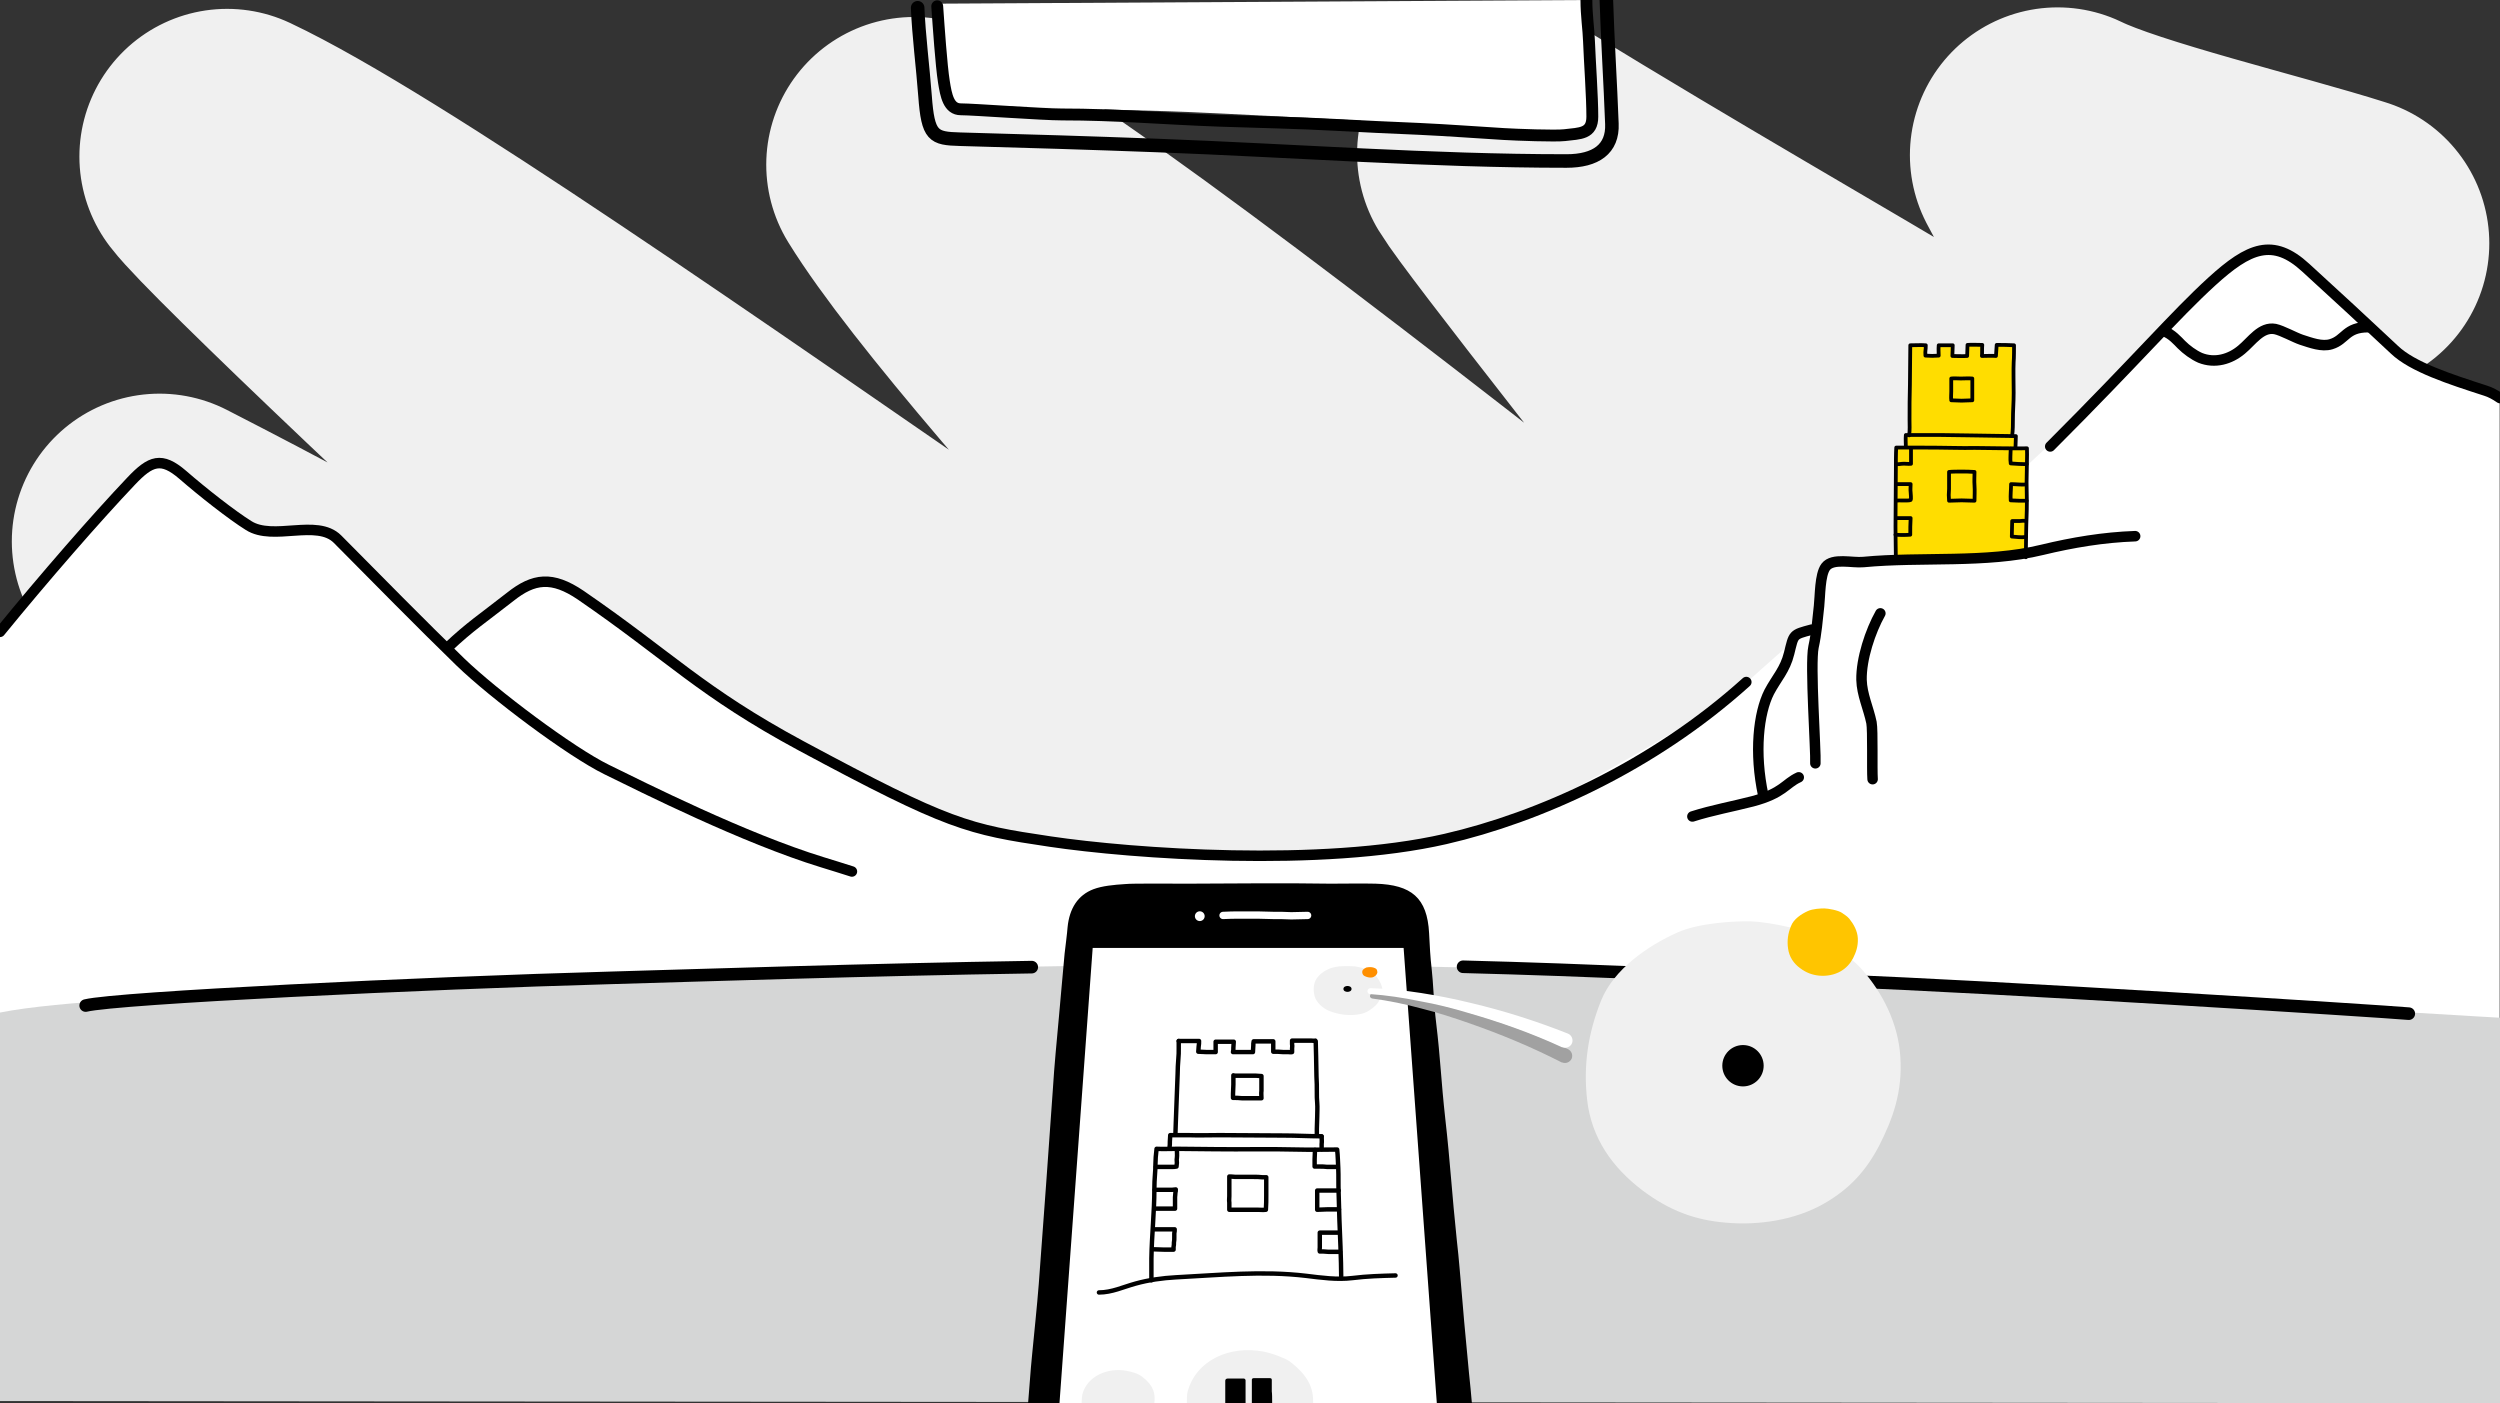 <svg xmlns="http://www.w3.org/2000/svg" xmlns:xlink="http://www.w3.org/1999/xlink" id="Ebene_3" x="0px" y="0px" viewBox="0 0 677 380" style="enable-background:new 0 0 677 380;" xml:space="preserve">
<rect x="0" y="0" width="677" height="380" fill="#333333" stroke="none"/>
<style type="text/css">
	.st0{fill:none;stroke:#F0F0F0;stroke-width:80;stroke-linecap:round;stroke-linejoin:round;stroke-miterlimit:10;}
	.st1{fill:#FFFFFF;}
	.st2{fill:none;stroke:#000000;stroke-width:1.706;stroke-linecap:round;stroke-linejoin:round;stroke-miterlimit:10;}
	.st3{fill:none;stroke:#000000;stroke-width:1.422;stroke-linecap:round;stroke-linejoin:round;stroke-miterlimit:10;}
	.st4{fill:#FFEF00;}
	.st5{fill:none;stroke:#000000;stroke-width:0.334;stroke-linecap:round;stroke-linejoin:round;stroke-miterlimit:10;}
	.st6{fill:none;stroke:#000000;stroke-width:0.295;stroke-linecap:round;stroke-linejoin:round;stroke-miterlimit:10;}
	.st7{fill:none;stroke:#000000;stroke-width:0.334;stroke-linecap:round;stroke-miterlimit:10;}
	.st8{fill:#FFFFFF;stroke:#000000;stroke-width:0.334;stroke-linecap:round;stroke-linejoin:round;stroke-miterlimit:10;}
	.st9{fill:#F0F0F0;}
	.st10{fill:#946755;}
	.st11{opacity:0.16;}
	.st12{fill:#2EC700;}
	.st13{fill:none;stroke:#000000;stroke-width:3.296;stroke-linecap:round;stroke-linejoin:round;stroke-miterlimit:10;}
	.st14{fill:none;stroke:#000000;stroke-width:4.708;stroke-linecap:round;stroke-linejoin:round;stroke-miterlimit:10;}
	.st15{fill:none;stroke:#000000;stroke-width:6.592;stroke-linecap:round;stroke-linejoin:round;stroke-miterlimit:10;}
	.st16{fill:none;stroke:#000000;stroke-width:0.529;stroke-linecap:round;stroke-linejoin:round;stroke-miterlimit:10;}
	.st17{fill:none;stroke:#000000;stroke-width:0.441;stroke-linecap:round;stroke-linejoin:round;stroke-miterlimit:10;}
	.st18{fill:none;stroke:#000000;stroke-width:3.412;stroke-linecap:round;stroke-linejoin:round;stroke-miterlimit:10;}
	.st19{fill:none;stroke:#000000;stroke-width:1.631;stroke-linecap:round;stroke-linejoin:round;stroke-miterlimit:10;}
	.st20{fill:none;stroke:#000000;stroke-width:0.853;stroke-linecap:round;stroke-linejoin:round;stroke-miterlimit:10;}
	.st21{fill:#FFF233;}
	.st22{fill:none;stroke:#000000;stroke-width:0.943;stroke-linecap:round;stroke-linejoin:round;stroke-miterlimit:10;}
	.st23{fill:none;stroke:#000000;stroke-width:1.348;stroke-linecap:round;stroke-linejoin:round;stroke-miterlimit:10;}
	.st24{fill:none;stroke:#000000;stroke-width:1.887;stroke-linecap:round;stroke-linejoin:round;stroke-miterlimit:10;}
	.st25{fill:none;stroke:#000000;stroke-width:1.092;stroke-linecap:round;stroke-linejoin:round;stroke-miterlimit:10;}
	.st26{fill:none;stroke:#000000;stroke-width:1.251;stroke-linecap:round;stroke-linejoin:round;stroke-miterlimit:10;}
	.st27{fill:none;stroke:#000000;stroke-width:0.843;stroke-linecap:round;stroke-linejoin:round;stroke-miterlimit:10;}
	.st28{fill:none;stroke:#000000;stroke-width:0.819;stroke-linecap:round;stroke-linejoin:round;stroke-miterlimit:10;}
	.st29{fill:none;stroke:#000000;stroke-width:0.809;stroke-linecap:round;stroke-linejoin:round;stroke-miterlimit:10;}
	.st30{fill:none;stroke:#000000;stroke-width:0.778;stroke-linecap:round;stroke-linejoin:round;stroke-miterlimit:10;}
	.st31{fill:none;stroke:#000000;stroke-width:0.618;stroke-linecap:round;stroke-linejoin:round;stroke-miterlimit:10;}
	.st32{fill:#3AAB48;}
	.st33{fill:none;stroke:#000000;stroke-width:1.58;stroke-linecap:round;stroke-linejoin:round;stroke-miterlimit:10;}
	.st34{fill:#FFFFFF;stroke:#000000;stroke-width:1.234;stroke-linecap:round;stroke-linejoin:round;stroke-miterlimit:10;}
	.st35{fill:none;stroke:#000000;stroke-width:1.234;stroke-linecap:round;stroke-linejoin:round;stroke-miterlimit:10;}
	.st36{fill:none;stroke:#000000;stroke-width:1.535;stroke-linecap:round;stroke-linejoin:round;stroke-miterlimit:10;}
	.st37{fill:none;stroke:#000000;stroke-width:0.954;stroke-linecap:round;stroke-linejoin:round;stroke-miterlimit:10;}
	.st38{fill:none;stroke:#000000;stroke-width:1.592;stroke-linecap:round;stroke-linejoin:round;stroke-miterlimit:10;}
	.st39{fill:none;stroke:#000000;stroke-width:1.137;stroke-linecap:round;stroke-linejoin:round;stroke-miterlimit:10;}
	.st40{fill:#FFC500;}
	.st41{fill:none;stroke:#000000;stroke-width:3.321;stroke-linecap:round;stroke-linejoin:round;stroke-miterlimit:10;}
	.st42{stroke:#000000;stroke-width:1.137;stroke-linecap:round;stroke-linejoin:round;stroke-miterlimit:10;}
	.st43{fill:none;stroke:#000000;stroke-width:0.506;stroke-linecap:round;stroke-linejoin:round;stroke-miterlimit:10;}
	.st44{fill:#FFDD00;}
	.st45{fill:none;stroke:#000000;stroke-width:3.67;stroke-linecap:round;stroke-linejoin:round;stroke-miterlimit:10;}
	.st46{fill:none;stroke:#000000;stroke-width:1.024;stroke-linecap:round;stroke-linejoin:round;stroke-miterlimit:10;}
	.st47{fill:none;stroke:#000000;stroke-width:3.212;stroke-linecap:round;stroke-linejoin:round;stroke-miterlimit:10;}
	.st48{fill:#D5D6D6;}
	.st49{fill:none;stroke:#000000;stroke-width:2.843;stroke-linecap:round;stroke-linejoin:round;stroke-miterlimit:10;}
	.st50{fill:none;stroke:#000000;stroke-width:1.59;stroke-linecap:round;stroke-linejoin:round;stroke-miterlimit:10;}
	.st51{fill:none;stroke:#000000;stroke-width:1.473;stroke-linecap:round;stroke-linejoin:round;stroke-miterlimit:10;}
	.st52{fill:none;stroke:#000000;stroke-width:1.431;stroke-linecap:round;stroke-linejoin:round;stroke-miterlimit:10;}
	.st53{fill:none;stroke:#000000;stroke-width:0.889;stroke-linecap:round;stroke-linejoin:round;stroke-miterlimit:10;}
	.st54{fill:none;stroke:#3AAB48;stroke-width:2.275;stroke-linecap:round;stroke-linejoin:round;stroke-miterlimit:10;}
	.st55{fill:none;stroke:#000000;stroke-width:0.824;stroke-linecap:round;stroke-linejoin:round;stroke-miterlimit:10;}
	.st56{fill:none;stroke:#000000;stroke-width:0.944;stroke-linecap:round;stroke-linejoin:round;stroke-miterlimit:10;}
	.st57{fill:none;stroke:#000000;stroke-width:0.636;stroke-linecap:round;stroke-linejoin:round;stroke-miterlimit:10;}
	.st58{fill:none;stroke:#000000;stroke-width:0.618;stroke-linecap:round;stroke-linejoin:round;stroke-miterlimit:10;}
	.st59{fill:none;stroke:#000000;stroke-width:0.611;stroke-linecap:round;stroke-linejoin:round;stroke-miterlimit:10;}
	.st60{fill:none;stroke:#000000;stroke-width:0.587;stroke-linecap:round;stroke-linejoin:round;stroke-miterlimit:10;}
	.st61{fill:none;stroke:#000000;stroke-width:0.466;stroke-linecap:round;stroke-linejoin:round;stroke-miterlimit:10;}
	.st62{fill:#FF8F00;}
	.st63{fill:none;stroke:#000000;stroke-width:1.2;stroke-linecap:round;stroke-linejoin:round;stroke-miterlimit:10;}
	.st64{fill:none;stroke:#FFFFFF;stroke-width:2.648;stroke-linecap:round;stroke-linejoin:round;stroke-miterlimit:10;}
	.st65{fill:none;stroke:#FFFFFF;stroke-width:1.986;stroke-linecap:round;stroke-linejoin:round;stroke-miterlimit:10;}
	.st66{fill:#A1A1A1;}
	.st67{fill:none;stroke:#000000;stroke-width:0.794;stroke-linecap:round;stroke-linejoin:round;stroke-miterlimit:10;}
	.st68{fill:none;stroke:#0000FF;stroke-miterlimit:10;}
</style>
<path class="st0" d="M69.9,331c-11.1-27.4-15.6-36.5-26.1-59.9c60.6,29.3,86.7,33.9,151.8,59.3c-39.1-32.6-61.9-53.1-92.5-93.2  c-27.4-35.8-34.5-53.4-59.9-90.6c52.2,26.8,84.6,45.3,132.1,80.4c45.5,33.7,93.2,60.9,145.6,82.5c19.3,8,41.8,19,64.3,27.3  C333.1,299.7,75.7,61,61.5,42.4c71.5,33.8,336.6,235.7,413.8,267.1c-4.7-15.6-20.3-29.5-30.6-41.2  C409.9,229.2,275.9,90.7,247.5,44.6c64.3,33.3,334,259.3,386.1,290.9c-34.7-52.1-216-277.2-226.1-293.9  c91,55.8,140.1,79.1,226.8,142.7c-29.7-46.2-51.7-95.3-77.1-142.3c15.5,7.6,55.8,17.2,76.9,23.9"></path>
<path class="st1" d="M0,171.1c0,0,21.1-24.9,26.3-30.6c5.2-5.7,11.7-13.3,13.5-14.3c1.9-0.9,6.5-0.4,9.6,2.4  c3.1,2.8,15.9,12.2,17.8,13.7c1.9,1.5,6.1,1.5,10.6,1.5c4.4,0,10.2-2,15.7,5l27.2,26.7c0,0,14.5-12.2,17-14.2c2.6-2,9.4-7,19.4,0.1  c10,7.2,35.1,25.6,45.1,32c10,6.4,40.4,23.7,57.9,29s49,9,78.5,9c29.5,0,55.8-2.2,73.7-10.7c17.9-8.5,53.2-29.1,58.9-34.3  s17.7-15.7,17.7-15.7l3-0.2l2.5-16.7c0,0,3.5-2.2,11.4-1.6c7.9,0.6,28.4-0.2,31.1-0.7c2.7-0.5,10.1-23.7,10.1-23.7  s16.7-15.1,24.7-23.7c8-8.6,25.6-27,30.6-30.8c5.1-3.7,11.4-7.9,16.5-4.4c5.2,3.5,27.4,23.6,27.4,23.6s8.5,6.8,13,9.1  c4.4,2.3,16.2,5.6,17.7,6.3v199.5L0,296.8V171.1z"></path>
<polygon class="st44" points="521.3,93.4 517.2,93.4 517.1,117.9 516,117.9 516,121.2 513.3,121.2 513.4,152.2 533.7,151.3   548.8,151 548.9,121.4 545.7,121.4 545.9,118.1 544.9,118.1 545.2,93.4 540.5,93.4 540.3,96.3 536.4,96.2 536.5,93.4 532.6,93.4   532.4,96.3 528.6,96.2 528.6,93.4 524.8,93.4 524.7,96.3 521.3,96.2 "></polygon>
<path class="st45" d="M248.5,2.1c0.3,7.5,1.4,15.9,2,23.9c0.8,10.9,2.2,11.5,9.5,11.7c18.2,0.5,34.8,1,53.4,1.7  c37.1,1.4,74.1,4.2,110.8,4.2c7.9,0,12.6-3.2,12.3-10.1c-0.4-10.9-1.2-23.5-1.5-33.5"></path>
<g>
	<path class="st46" d="M544.9,118c0.2-1.6,0.2-3.2,0.2-4.2c0-2.7,0.2-4.7,0.2-7.4c0-1.6-0.1-6.7,0-8.3c0.1-1.1,0.1-4,0.1-4.6   c-1.5-0.1-3.3-0.1-4.7-0.1c-0.1,1.1-0.1,2-0.2,3c-1-0.1-2.7,0-3.8,0c0.1-0.7,0-2,0.1-3c-0.8,0-3.2-0.1-4,0c0,0.7-0.1,2.2-0.1,3   c-1.3,0.1-3,0-4,0c0-0.7,0.1-2.1,0.1-2.9c-1.2,0-2.5,0-3.8,0c-0.1,1,0,2.2,0,2.8c-1.1,0.1-2.4,0.1-3.6,0c-0.1-1.6,0.1-1.2,0.1-2.8   c-1.3-0.1-2.8,0-4.2,0l-0.1,10.7c-0.1,2.6-0.1,6.9-0.1,9.5c0,1.3,0.1,2.7-0.1,4.2"></path>
	<path class="st46" d="M548.6,150.9c0-2,0.1-9.3,0.2-11c0.1-2.5,0.1-5,0-9.3c0-2.2,0.2-7.9,0.1-9.2c-1.9,0.1-12.4-0.1-14.2-0.1   c-3.2,0.1-7.2-0.1-15.1-0.1l-6.1,0c-0.1,1.4-0.1,4.5-0.1,6.2c0,2.4-0.1,12.5-0.1,15.2c0,1.6,0.1,8.8,0.1,8.4"></path>
	<path class="st46" d="M545.8,121c0-0.9,0.1-1.9,0.1-2.9c-1.9,0-4.6-0.1-6.5-0.1c-2.1,0-4.4-0.1-6.6-0.1c-2.1,0-5.2-0.1-7.3-0.1   c-3.6,0-5.9,0-9.4,0c-0.1,1,0,2.5,0,3"></path>
	<path class="st46" d="M517.5,121.4c0,1.4,0,2.8,0,4.2c-0.8,0.1-1.7-0.1-2.5,0c-0.5,0.1-1,0.1-1.6,0.1"></path>
	<path class="st46" d="M513.5,131.1c1.2,0,2.7,0,3.9,0c0,0.7-0.1,1.6,0,2.2c0,0.4,0.2,1.8,0,2.1c-0.6,0.3-3.2,0-3.9,0.2"></path>
	<path class="st46" d="M513.6,140.3c1.2,0,2.4,0,3.8,0c-0.1,1.5-0.1,3.1-0.1,4.5c-1.2,0.1-2.8,0.1-4,0"></path>
	<path class="st46" d="M544.5,121.5c0,1.3-0.2,2.8,0,4c1.4,0.1,2.9,0.2,4.3,0.2"></path>
	<path class="st46" d="M548.6,131.2c-1.3,0.1-2.7-0.1-4-0.1c0,1.4-0.2,3-0.1,4.4c0.7,0,1.7,0.1,2.4,0.1c0.5,0,1.1,0,1.9,0"></path>
	<path class="st46" d="M548.6,141.1c-0.4-0.1-1.1-0.1-1.7,0c-0.5,0-1.5,0-2,0c0,1.2-0.1,2.8-0.1,4.2c1.2,0.1,2.6,0.3,3.8,0.1"></path>
	<path class="st46" d="M527.8,130.1c0,0.5,0,1.7,0,2.3c-0.1,1.3-0.1,2,0,3.2c1.1,0,2.3-0.1,3.4-0.1c1,0,2.5,0.1,3.5,0.1   c0-1.4,0.1-2.7,0-4.1c-0.1-1.3,0-2.5,0-3.7c-1.2-0.1-2.5-0.1-3.7-0.1c-0.8,0-2.4,0-3.2,0.1V130.1z"></path>
	<path class="st46" d="M528.4,104.3c0,0.4,0,1.2,0,1.7c0,1-0.1,1.5,0,2.4c1,0,1.8,0.1,2.8,0.1c0.8,0,2.1-0.1,2.9-0.1   c0-1.1,0-2.1,0-3.1c0-1,0-1.9,0-2.8c-1-0.1-2,0-3.1,0c-0.7,0-2-0.1-2.6,0V104.3z"></path>
</g>
<path class="st1" d="M253.4,1c0.2,3.1,2,20.1,2.3,22c0.3,1.9,1,5.2,6.7,5.4c5.8,0.2,43.4,1.5,53.1,1.7c9.7,0.2,76,3.8,83.7,4.2  c7.7,0.4,24,1.9,26.6,1s2.6-0.8,2.6-0.8s3-0.4,3-4S430.1,0,430.1,0L253.4,1z"></path>
<path class="st47" d="M253.8,1.7c0.4,5.6,1.1,16,1.8,20.4c0.6,3.8,1.3,7.5,4.6,7.5c3.4,0,22.1,1.4,27.4,1.4  c14.8,0,26.5,1.1,42.8,1.7c8.8,0.3,22.2,0.6,30.9,1.1c7.2,0.4,15.8,0.8,23,1.1c8.5,0.4,14.6,0.9,23,1.4c3.3,0.2,14,0.6,16.4,0.3  c4.2-0.5,7.5-0.3,7.5-5c0-5.4-0.7-15.1-0.9-20.4c-0.1-3.2-0.7-7-0.7-11.2"></path>
<path class="st48" d="M0,274.2c15.8-3.2,51.8-4.4,65.4-5.4s94.1-4.2,129.7-5.2s118.6-2.7,147-2.5c28.4,0.2,119.1,2,158.3,4.2  s119.8,6.9,144.5,8.4c24.7,1.5,32.1,1.9,32.1,1.9V380L0,379.4V274.2z"></path>
<path class="st18" d="M396.2,261.8c35.4,0.9,67.8,2.6,101.2,3.8c41.5,1.5,148.4,8.3,154.9,8.9"></path>
<path class="st18" d="M23.2,272.3c8.6-2.1,91.9-6.1,142.3-7.5c24.6-0.7,69-2.2,113.9-2.9"></path>
<path class="st49" d="M586,89.7c2.1,0.7,3.8,2.7,4.7,3.6c1.4,1.4,3.3,2.8,5.1,3.6c4,1.6,8.1,0.4,11.2-2.2c2.8-2.3,5.3-6.3,9.1-5.6  c1.9,0.4,5.3,2.3,7.1,2.9c2.5,0.8,5.6,2,8.1,1.2c3.9-1.2,3.9-4.6,10-4.6"></path>
<path class="st49" d="M0,171.1c11.9-14.6,26.1-30.9,35.5-40.8c5.3-5.6,8.2-6.7,14-1.7c5.4,4.7,13.3,10.9,17.8,13.7  c6.7,4.3,18.5-1.9,24.1,3.7c10.7,10.8,22.6,22.9,33.3,33.3c9,8.7,29.8,24.3,39.6,29.1c9.8,4.8,37.2,18.6,58.4,25.1  c2.5,0.8,5.3,1.6,8,2.5"></path>
<path class="st49" d="M555.2,120.9C579.1,97,588.7,85.6,599,76.2c10-9.1,16.5-11.9,25.4-3.7c8,7.3,17.1,15.7,24,22.2  c4.9,4.7,15.1,8,24.7,11.1c1.3,0.4,2.6,1.1,3.9,2"></path>
<path class="st49" d="M121.3,175.3c5.9-5.6,9.5-7.9,16.9-13.7c6.3-5,11.3-5.7,19.1-0.4c24.3,16.7,32.6,26.2,59.7,40.8  c40,21.5,45.2,22.6,67.4,25.9c22.2,3.3,73.5,7,107-0.7c25.2-5.8,56.1-19.6,81.5-42.5"></path>
<g>
	<path class="st49" d="M491.6,206.7c0.2-3.1-1.5-26.8-0.5-31.5c0.8-3.6,1.1-7.4,1.5-11.1c0.3-2.6,0.2-8.5,1.8-10.6   c1.9-2.5,7.2-1,10.2-1.3c15.7-1.5,33.2,0.4,48.4-3.3c8.3-2,16.6-3.4,25.2-3.7"></path>
	<path class="st49" d="M490.6,170.5c-5.2,1.4-4.8,1.2-6.1,6.4c-1.1,4.5-3.4,6.7-5.4,10.5c-2.9,5.7-4.1,16.4-1.6,28"></path>
	<path class="st49" d="M487.1,210.5c-3.7,1.7-4.2,4.3-12.5,6.5c-5.4,1.4-11,2.4-16.3,4.1"></path>
	<path class="st49" d="M509.2,166.1c-2.7,4.8-5.2,12.3-5.1,18c0.1,4,1.9,7.7,2.7,11.6c0.4,2.1,0.1,12.6,0.3,15.3"></path>
</g>
<g>
	<path class="st9" d="M474.2,249.5c-4.4-0.1-14.1,0.4-19.9,3c-8.1,3.6-17.3,10-20.7,18.4c-3.5,8.7-4.9,17.5-3.8,27   c1.2,10.4,6.9,18.3,14.9,24.4c7.3,5.5,14.2,8.1,22.7,8.8c8.8,0.8,18.8-0.7,26.6-5.2c6.8-3.9,11.3-8.8,14.9-15.7   c3.6-7.1,6.4-14.5,5.7-24.2c-0.6-8.8-4.7-17.1-10.5-23.6c-2.7-3-6-4.9-9.1-7.4C491.3,252,478.6,249.6,474.2,249.5z"></path>
	<path class="st40" d="M494,246c-1,0-3.1,0.1-4.4,0.7c-1.8,0.8-3.9,2.2-4.6,4.1c-0.8,1.9-1.1,3.9-0.8,6c0.3,2.3,1.5,4.1,3.3,5.4   c1.6,1.2,3.2,1.8,5.1,2c2,0.2,4.2-0.2,5.9-1.2c1.5-0.9,2.5-2,3.3-3.5c0.8-1.6,1.4-3.2,1.3-5.4c-0.1-2-1.1-3.8-2.3-5.3   c-0.6-0.7-1.3-1.1-2-1.6C497.8,246.5,495,246,494,246z"></path>
</g>
<circle cx="472" cy="288.6" r="5.6"></circle>
<polygon class="st1" points="391.2,380 283.2,380 292.4,252.6 381.5,252 "></polygon>
<path class="st1" d="M311.8,346.5c0-4.6,0.1-7.1,0.3-11.9s0.5-6.3,0.5-10.9c-0.1-4.6,0.5-6.3,0.4-7.9s0.2-4.9,0.2-4.9l3.7,0.2v-3.7  h1.4c0,0,0.2-7.3,0.4-11.9c0.2-4.5,0.5-13.7,0.5-13.7l5.4-0.1l0.1,3h4.5l0.1-2.7h5.1l-0.1,2.7h5.2l0.2-2.8l5.1,0.2l0.2,2.6l4.8,0.1  l0.2-2.9l6.4,0.2c0,0,0.3,5.8,0.3,10s0.2,8.2,0.1,10.9c-0.1,2.7,0.1,4.7,0.1,4.7h1.2v3.6l4.2,0.1c0,0,0.5,2.6,0.4,6.5  c-0.1,3.9-0.2,7,0.1,11.2c0.2,4.3,0.6,13.9,0.6,17.1c-2.5,0.1-6-0.3-9.3-0.6s-11.8-0.8-18.3-0.5c-6.5,0.3-16.1,0.8-18.2,0.9  S311.8,346.5,311.8,346.5z"></path>
<path class="st9" d="M355.6,380h-34.2c0-1.2,0-2.3,0.2-3.1c2.3-8.6,11.4-12.6,20.5-10.9c2.6,0.5,6.1,1.9,7.2,2.7  C354.5,372.7,355.7,376.1,355.6,380z"></path>
<path class="st9" d="M312.6,380h-19.7c0-0.9,0.1-1.8,0.2-2.4c1.3-5,6.9-7.3,11.9-6.4c1.5,0.3,3.2,0.7,4.4,1.7  C312.5,375.3,312.9,377.5,312.6,380z"></path>
<path d="M337.3,373.8c0,0.9,0,2.3,0,3.3c0,0.8,0,1.5,0,2.3c0,0.2,0,0.4,0,0.7h-5.5c0-0.6,0-1.2,0-1.7c0-0.6,0-0.8,0-1.3  c0-0.5,0-1,0-1.4c0-0.4,0-0.7,0-1c0-0.3,0-0.5,0-0.8c0-0.4,0.3-0.6,0.7-0.6c0.2,0,2.3,0,3.2,0c0.3,0,0.8,0,1.1,0  C337,373.3,337.3,373.5,337.3,373.8z"></path>
<path d="M344.5,380H339c0-0.3,0-0.5,0-0.8c0-0.8,0-1.7,0-2.5c0-1,0-2.2,0-3.1c0-0.2,0.2-0.4,0.5-0.4c0.3,0,0.8,0,1.1,0  c1,0,3,0,3.2,0c0.4,0,0.6,0.1,0.6,0.5c0,0.3,0,0.4,0,0.7c0,0.3,0,1.9,0,2.4C344.5,377.3,344.5,378.9,344.5,380z"></path>
<path d="M397.8,371.8c-0.6-6.8-1.2-12.3-1.7-18.6c-0.6-6.8-1-12.2-1.6-17.4c-1.3-12.3-1.8-21.3-3.1-32.7  c-1.2-10.8-1.3-16.3-2.5-26.2c-0.6-4.8-0.8-11.2-1.2-14.5c-0.4-3.4-0.5-5.9-0.7-9.7c-0.5-9.6-4.8-13.1-14.5-13.4  c-4.4-0.1-7.1,0-12.2,0c-5.6-0.1-12.4-0.1-18.1-0.1c-7.1,0-13.2,0.1-20.5,0.1c-3.8,0-15.2-0.1-16.9,0.1c-3.2,0.2-6.3,0.5-8.7,1.4  c-4.2,1.6-6.5,5.2-7,10.3c-0.1,1.5-0.6,5.4-0.8,7.1c-0.5,5.8-1,10.8-1.5,16.7c-0.6,6.7-1.3,13.6-1.7,20.3  c-1.1,16.1-2.5,34.9-3.8,52.5c-0.5,6.4-1.2,12.8-1.8,19.1c-0.5,4.9-0.7,8.9-1.1,13.3h8.5l9-123.4h84.2l9,123.4h9.5  C398.4,377.4,398.1,374.9,397.8,371.8z"></path>
<path class="st9" d="M362.6,261.7c-0.7,0.1-1.3,0.2-2,0.4c-0.7,0.2-2.5,1-3.6,2.3c-1.3,1.4-1.5,3.5-1,5.4c0.5,1.7,2.2,3.2,3.8,3.9  c2.7,1.1,5.8,1.5,8.6,0.9c1.6-0.3,2.9-1.2,4.1-2.3c0.2-0.2,0.8-0.9,0.9-1.2c0.4-0.8,0.7-1.5,0.9-2.5c0.1-0.5,0.1-0.8-0.1-1.4  c-0.2-1-1.1-2.4-1.8-3.2c-0.6-0.5-1.9-1.3-2.4-1.5c-1-0.4-1.9-0.6-3-0.8C365.9,261.6,363.6,261.6,362.6,261.7z"></path>
<path class="st62" d="M371.2,261.9c-0.4,0-0.9,0-1.2,0.1c-0.3,0.1-0.7,0.4-0.9,0.6c-0.4,0.5-0.2,1.4,0.4,1.7c0.6,0.3,1.3,0.5,2,0.4  c0.7-0.1,1.4-0.7,1.5-1.4c0-0.3-0.1-0.7-0.3-0.9C372.4,262.1,371.6,261.9,371.2,261.9z"></path>
<ellipse cx="364.9" cy="267.8" rx="1.1" ry="0.8"></ellipse>
<g>
	<path class="st63" d="M297.6,350c3.5,0,6.6-1.5,9.9-2.4c3.6-1,7.3-1.5,10.9-1.7c11.8-0.6,23.5-1.8,35.3-0.4   c4.1,0.5,8.4,1.1,12.5,0.6c4-0.5,7.8-0.6,11.7-0.7"></path>
	<path class="st63" d="M311.8,346.7c0-2.1,0-3.8,0-5.9c0.1-6.4,0.8-12.6,0.8-18.8c0-3,0.3-4.6,0.3-6.9c0-1.1,0.1-2.2,0.3-4   c1.7,0.1,3.9,0,5.7,0c3.3,0,6.7,0.1,10,0.1c7.6,0.1,14.7-0.1,22.6,0.1c3.4,0.1,7.5,0,10.6,0c0.2,1.8,0.2,3.3,0.3,5   c0.1,2.2,0,4.5,0.1,6.7c0.1,5.1,0.3,9.7,0.5,14.6c0.1,3.3,0.2,5.7,0.2,8.5"></path>
	<path class="st63" d="M357.9,307.7c-3.5,0-6.8-0.2-10.3-0.2c-6,0-11.4-0.1-17.3-0.1c-2.7,0-5.9,0.1-8.5,0c-0.9,0-3.8,0-4.9,0   c0,0.7-0.1,1.1-0.1,1.7c0,0.4,0,1.2-0.1,1.8"></path>
	<path class="st63" d="M357.9,307.8c0,0.7,0.1,1.3,0,2c0,0.5,0,0.9,0,1.4"></path>
	<path class="st63" d="M334,291.2c0,0.4,0,0.9,0,1.3c0,0.4,0,0.8,0,1.2c0,0.9-0.1,1.6-0.1,2.5c0,0.3,0,0.8,0,1.1   c0.8,0,1.6,0,2.4,0.1c1.4,0,2.1,0,3.4,0c0.5,0,1.4,0,1.9,0c0-0.7-0.1-1.3,0-2c0-1,0-1.6,0-2.7c0-0.3,0-1,0-1.3   c-0.2,0-1.1-0.1-1.5-0.1c-0.6,0-1.2,0-1.9,0c-0.7,0-1.4,0-2.1,0c-0.4,0-1.2,0-1.5,0S334,291.2,334,291.2z"></path>
	<path class="st63" d="M319.2,281.9c0,0.7,0,1.3,0,2c0,1,0,1.9-0.1,2.8c-0.1,1.4-0.2,2.8-0.2,4.2c-0.1,3.6-0.3,7-0.4,10.6   c-0.1,1.9-0.1,3.5-0.2,5.7"></path>
	<path class="st63" d="M319.2,281.9c0.9,0,1.8,0,2.7,0c0.6,0,1.1,0,1.8,0c0.3,0,0.7,0,1,0c0,0.5,0,1-0.1,1.5c0,0.5-0.1,1-0.1,1.4   c0.7,0,1.6,0.1,2.2,0.1c0.5,0,0.8,0,1.3,0c0.4,0,0.8,0,1.2,0c0-0.4,0-0.7,0-1.1c0-0.3,0-0.6,0-0.9c0-0.1,0-0.6,0-0.8   c0.3,0,1,0,1.2,0c0.5,0,1,0,1.5,0c0.7,0,1.5,0,2.2,0c0,0.6-0.1,1-0.1,1.6c0,0.4,0,0.8-0.1,1.2c0.3,0,1,0,1.4,0c0.5,0,1,0,1.5,0   c0.8,0,1.7,0,2.5,0c0-0.6,0.1-1.2,0.1-1.8c0-0.4,0-0.7,0.1-1.1c0.5,0,0.9,0,1.4,0c0.6,0,1.2,0,1.8,0c0.4,0,0.9,0,1.3,0   c0.2,0,0.5,0,0.8,0c0,0.6,0,1.1,0,1.8c0,0.3,0,0.7,0,1c0.9,0,1.7,0,2.7,0.1c0.5,0,0.9,0,1.4,0c0.3,0,0.7,0.1,1,0c0-0.4,0-0.7,0-1   c0-0.2,0.1-0.7,0-1.1c0-0.2,0-0.7,0-1c1.2,0,2.2,0,3.5,0c0.6,0,1.1,0,1.7,0c0.3,0,0.7,0.1,1.1,0"></path>
	<path class="st63" d="M356.3,282.1c0,1.5,0.1,2.5,0.1,4c0,1.7,0.1,3.7,0.1,5.4c0.1,1.5,0.1,2.8,0.1,4.3c0,1,0,1.9,0.1,2.9   c0.1,1.2,0,2.5,0,3.7c0,1.1-0.1,2.2-0.1,3.3c0,0.4,0,1.4,0,1.9"></path>
	<path class="st63" d="M332.9,318.6c0,0.6,0,1.2,0,1.8c0,0.6,0,1,0,1.6c0,0.6,0,1.3,0,1.9c0,0.7-0.1,1,0,1.8c0,0.3,0,0.6,0,1.1   c0,0.3,0,0.5,0,0.8c0.5,0,0.9,0,1.5,0c1,0,2,0,3,0c1.2,0,2.1,0,3.2,0c0.8,0,1.4,0.1,2.2,0c0.1-1.4,0.1-2.6,0.1-3.9   c0-0.5,0-1.1,0-1.7c0-0.6,0-1,0-1.6c0-0.4,0-1.4,0-1.6c-0.3,0-0.8,0-1.1,0c-0.8-0.1-1.5-0.1-2.3-0.1c-1.7,0-4.3,0-5,0   C333.7,318.6,332.9,318.6,332.9,318.6z"></path>
	<path class="st63" d="M356.1,311.4c0,1-0.1,1.6-0.1,2.5c0,0.7,0,1.3,0,2c0.4,0,0.9,0,1.4,0c0.6,0,1.3,0,2,0.1c1.1,0,1.7,0,2.8,0"></path>
	<path class="st63" d="M362.5,322.4c-1.1,0-1.8,0-2.8,0c-0.5,0-1.2,0-1.7,0c-0.4,0-0.8,0-1.3,0c0,0.9,0,1.2,0,1.8c0,1.1,0,2.1,0,3.4   c1,0,1.7-0.1,2.6-0.1c1.1,0,2.2,0,3.3,0"></path>
	<path class="st63" d="M362.8,333.8c-0.3,0-0.6,0-0.8,0c-0.3,0-0.6,0-0.9,0c-0.6,0-0.9,0-1.6,0c-0.4,0-0.8,0-1.2,0   c-0.3,0-0.6,0-0.9,0c0,0.3,0,0.6,0,0.9c0,0.5,0,0.9,0,1.4c0,0.6,0,1.1,0,1.7c0,0.4-0.1,0.8,0,1.1c0.3,0,0.7,0,1,0   c0.5,0,0.9,0.1,1.4,0.1c1,0,2.1,0,3.1,0"></path>
	<path class="st63" d="M313,316c0.3,0,0.7,0,0.9,0c0.4,0,1,0,1.4,0c0.8,0,1.3,0,2.1,0c0.4,0,0.8,0,1.2-0.1c0-0.3,0.1-0.7,0.1-1   c0-0.5-0.1-0.8,0-1.3c0.1-0.8,0-1.6,0-2.4"></path>
	<path class="st63" d="M312.7,322.2c0.6,0,1.2,0,1.8,0c0.5,0,1,0,1.5,0c0.5,0,0.9,0,1.4,0c0.3,0,0.7-0.1,1-0.1c0,0.3,0,0.6-0.1,0.9   c0,0.5-0.1,0.8-0.1,1.2c0,0.3,0,0.7,0,1.1c0,0.3,0,0.5,0,0.8c0,0.2,0,0.4,0,0.7c0,0.1,0,0.4,0,0.5c-0.3,0-0.8,0-1.2,0   c-0.6,0-1.3,0-1.9,0c-0.6,0-1.2,0-1.8,0c-0.1,0-0.7,0-0.7,0"></path>
	<path class="st63" d="M312.3,332.9c0.7,0,1.3,0,1.9,0c0.8,0,1.5,0,2.2,0c0.3,0,0.7,0,1.1,0c0.2,0,0.4,0,0.6,0c0,0.3,0,0.7-0.1,1.1   c0,0.4,0,0.7,0,1.1c0,0.5,0,0.9-0.1,1.4c0,0.4,0,0.8-0.1,1.2c0,0.1,0,0.5,0,0.7c-0.2,0-0.9,0-1.1,0c-0.5,0-1,0-1.5,0   c-1,0-2.1-0.1-3.1-0.1"></path>
</g>
<path class="st64" d="M324.9,248.1C324.9,248.1,324.9,248.1,324.9,248.1"></path>
<path class="st65" d="M331.2,247.9c1.6-0.1,3.1-0.1,4.7-0.1c1.7,0,3.2,0,4.9,0c1.2,0,2.7,0.1,3.9,0.1c1.7,0,3.2,0,5,0.1  c1,0,3.4-0.1,4.4-0.1"></path>
<g>
	<path class="st66" d="M371.9,268.8c4.6,0.4,9.1,1.2,13.6,2.2c4.5,1,8.9,2.1,13.3,3.5c8.8,2.6,17.4,5.8,25.8,9.6   c1,0.5,1.4,1.6,1,2.6c-0.5,1-1.6,1.4-2.6,1c0,0-0.1,0-0.1,0c-8-4.1-16.4-7.6-25-10.6c-4.3-1.5-8.6-2.9-13-4   c-4.4-1.2-8.8-2.1-13.3-2.7l0,0c-0.4-0.1-0.7-0.4-0.6-0.8C371.2,269,371.5,268.7,371.9,268.8z"></path>
</g>
<g>
	<path class="st1" d="M371.1,267.6c4.6,0.1,9.2,0.6,13.7,1.3c4.5,0.7,9,1.6,13.5,2.7c8.9,2.1,17.7,4.9,26.3,8.3   c1,0.4,1.5,1.6,1.1,2.6c-0.4,1-1.6,1.5-2.6,1.1c0,0-0.1,0-0.1,0l0,0c-8.2-3.8-16.7-6.8-25.4-9.3c-4.3-1.3-8.7-2.4-13.2-3.2   c-4.4-0.9-8.9-1.6-13.4-1.9l0,0c-0.4,0-0.7-0.4-0.7-0.8C370.4,267.9,370.7,267.6,371.1,267.6z"></path>
</g>
</svg>
